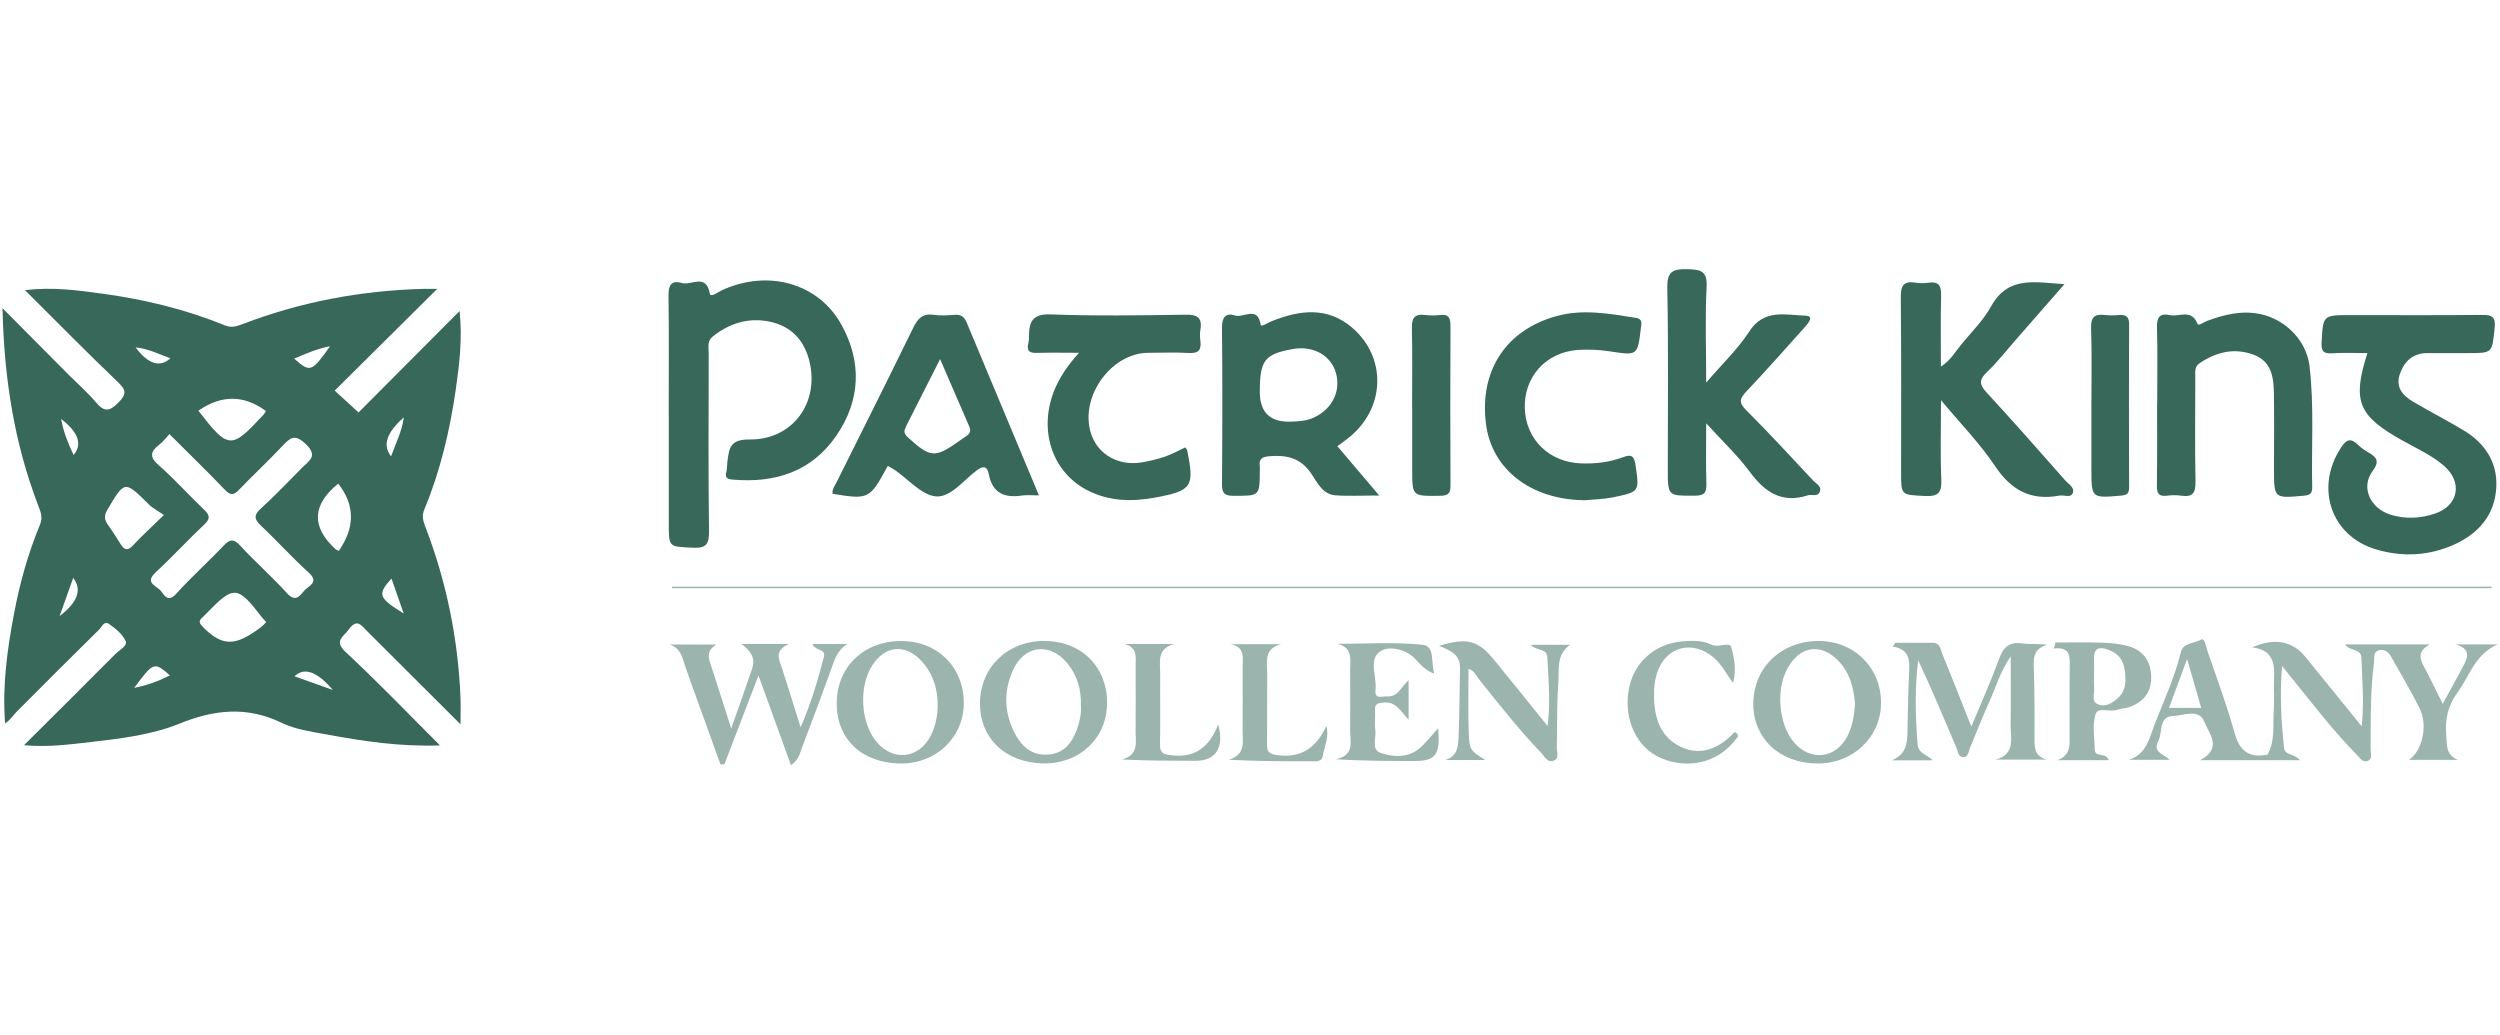 <?xml version="1.0" encoding="UTF-8"?>
<svg id="Layer_1" data-name="Layer 1" xmlns="http://www.w3.org/2000/svg" viewBox="0 0 250 103.46">
  <defs>
    <style>
      .cls-1 {
        fill: #9bb4ad;
      }

      .cls-2 {
        fill: #37685a;
      }
    </style>
  </defs>
  <path class="cls-2" d="M35.86,41.24c3.31-3.33,6.62-6.65,10.1-10.14,.29,2.76-.02,5.34-.39,7.9-.6,4.09-1.54,8.12-3.14,11.95-.29,.69-.09,1.22,.14,1.82,2.09,5.46,3.23,11.12,3.48,16.96,.03,.78,0,1.57,0,2.7-3.29-3.28-6.33-6.31-9.36-9.34-.56-.56-.99-1.28-1.81-.15-.57,.79-1.53,1.14-.28,2.3,3.15,2.92,6.12,6.03,9.4,9.3-4.04,.14-7.69-.42-11.31-1.09-1.53-.28-3.14-.5-4.51-1.16-3.49-1.7-6.78-1.33-10.25,.08-2.79,1.13-5.84,1.48-8.83,1.83-2.12,.24-4.25,.54-6.7,.32,3.17-3.15,6.17-6.13,9.15-9.13,.4-.4,1.24-.8,1.01-1.3-.32-.69-1.02-1.25-1.68-1.71-.46-.32-.7,.31-.97,.58-2.77,2.73-5.52,5.47-8.26,8.23-.37,.37-.64,.84-1.14,1.15-.29-3.81,.22-7.45,.91-11.06,.57-3.01,1.4-5.96,2.57-8.79,.33-.8,.05-1.35-.18-1.97C1.44,44.31,.41,37.9,.25,30.82c2.45,2.47,4.59,4.62,6.73,6.77,.88,.88,1.82,1.7,2.62,2.65,.79,.93,1.3,.96,2.21,.05,.88-.88,.82-1.29-.04-2.1-3.08-2.94-6.06-5.98-9.27-9.17,2.78-.35,5.32,.02,7.83,.36,4.16,.57,8.24,1.56,12.14,3.15,.71,.29,1.22,.09,1.81-.13,5.78-2.21,11.78-3.34,17.97-3.51,.46-.01,.92,0,1.47,0-3.47,3.44-6.82,6.76-10.25,10.17,.88,.81,1.56,1.42,2.39,2.19Zm-19.91,3.21c-.92,.7-1.04,1.24-.06,2.09,1.58,1.38,2.98,2.97,4.51,4.42,.59,.56,.66,.9,.02,1.5-1.65,1.55-3.18,3.23-4.85,4.77-1.19,1.1,.16,1.36,.55,1.9,.36,.5,.73,1.12,1.52,.23,1.47-1.64,3.14-3.12,4.66-4.73,.64-.68,1.02-.84,1.74-.05,1.49,1.63,3.17,3.09,4.65,4.73,.85,.94,1.27,.31,1.73-.24,.41-.5,1.57-.8,.44-1.82-1.64-1.48-3.12-3.14-4.73-4.65-.7-.66-.8-1.06-.03-1.76,1.44-1.31,2.77-2.72,4.14-4.1,.68-.68,1.59-1.13,.34-2.33-1.12-1.08-1.58-.61-2.36,.21-1.4,1.49-2.91,2.89-4.33,4.37-.52,.54-.84,.57-1.39,0-1.79-1.87-3.65-3.67-5.56-5.58-.34,.36-.62,.76-1,1.05Zm10.28,17.33c-2.5-3.26-2.84-3.28-5.65-.37-.11,.12-.22,.23-.34,.34-.34,.3-.38,.5,0,.89,1.79,1.85,3.05,2.01,5.18,.56,.27-.18,.53-.37,.78-.57,.15-.12,.28-.28,.42-.43-.16-.18-.28-.28-.38-.41Zm-11.36-11.36c-2.43-2.39-2.39-2.38-4.14,.57-.38,.64-.27,1.04,.11,1.56,.44,.61,.83,1.25,1.24,1.89,.37,.58,.7,.66,1.22,.1,.88-.95,1.84-1.82,3.09-3.04-.55-.38-1.1-.66-1.52-1.07Zm18.64,4.46c.1,.1,.25,.14,.37,.21q2.46-3.54-.06-6.73-3.9,3.18-.31,6.52Zm-7.18-13.38c.11-.12,.18-.26,.26-.4q-3.3-2.43-6.75-.03c3,3.88,3.28,3.9,6.49,.42Zm14.05,.24q-2.59,2.27-1.27,3.89c.48-1.34,1.09-2.49,1.27-3.89Zm-7.38-7.11c-1.27,.23-2.4,.73-3.58,1.23,1.59,1.42,1.75,1.36,3.58-1.23Zm-16.01,32.91c-1.56-1.38-1.65-1.35-3.57,1.25,1.3-.26,2.43-.67,3.57-1.25Zm-11.03-5.93q2.72-2.07,1.36-3.82c-.48,1.35-.87,2.46-1.36,3.82Zm23.49,6.02c1.17,.42,2.29,.82,3.84,1.37q-2.37-2.78-3.84-1.37ZM7.36,45.5q1.35-1.6-1.25-3.61c.24,1.31,.69,2.44,1.25,3.61Zm33.01,15.85c-.44-1.27-.83-2.37-1.22-3.49-1.43,1.58-1.33,1.91,1.22,3.49Zm-23.33-25.52c-1.13-.41-2.2-.96-3.48-1.09q1.89,2.52,3.48,1.09Z"/>
  <g>
    <path class="cls-2" d="M66.87,41.55c0-3.99,.04-7.97-.02-11.96-.02-1.05,.29-1.61,1.32-1.29,.93,.29,2.45-1.01,2.81,1.06,.08,.43,.83-.16,1.22-.34,4.57-2.1,9.63-.74,11.95,3.46,2.07,3.75,1.9,7.59-.54,11.12-2.47,3.57-6.11,4.73-10.33,4.36-.51-.04-.81-.14-.65-.75,.09-.36,.07-.75,.12-1.12,.17-1.28,.26-2.16,2.19-2.14,4.46,.04,7.13-3.88,5.93-8.1-.57-2-1.89-3.26-3.88-3.68-2.12-.45-4.05,.14-5.74,1.5-.55,.44-.38,1.08-.38,1.66,0,5.93-.05,11.85,.03,17.78,.02,1.35-.31,1.73-1.66,1.66-2.35-.12-2.36-.03-2.36-2.37,0-3.61,0-7.22,0-10.83Z"/>
    <path class="cls-2" d="M236.74,35.31c-1.21,0-2.39-.06-3.56,.02-.91,.06-1.07-.31-1.02-1.12,.15-2.7,.12-2.7,2.93-2.7,4.37,0,8.75,.03,13.12-.02,1.09-.01,1.37,.26,1.25,1.36-.26,2.46-.19,2.46-2.68,2.46-1.35,0-2.7,0-4.05,0-1.43,0-2.29,.8-2.74,2.08-.47,1.34,.29,2.17,1.32,2.78,1.67,.98,3.39,1.87,5.05,2.86,2.14,1.29,3.41,3.21,3.27,5.72-.15,2.69-1.71,4.56-4.16,5.68-2.57,1.17-5.23,1.3-7.89,.5-4.49-1.34-6.09-6.16-3.5-10.14,.54-.84,.97-1.04,1.72-.31,.31,.3,.67,.55,1.04,.76,.84,.5,1.16,.87,.4,1.9-1.17,1.59-.23,3.67,1.79,4.32,1.48,.47,3.01,.39,4.46-.1,2.37-.79,2.8-3.14,.91-4.78-1.23-1.06-2.72-1.73-4.12-2.51-4.47-2.48-5.08-3.95-3.54-8.76Z"/>
    <path class="cls-2" d="M206.45,28.41c-1.78,2.04-3.36,3.84-4.94,5.65-.92,1.05-1.79,2.17-2.8,3.13-.8,.76-.81,1.24-.05,2.06,2.67,2.89,5.26,5.84,7.86,8.79,.34,.38,1,.72,.74,1.3-.22,.48-.88,.13-1.33,.22-2.85,.53-4.82-.54-6.43-2.96-1.48-2.22-3.38-4.16-5.4-6.58,0,2.92-.08,5.41,.03,7.9,.06,1.32-.26,1.75-1.65,1.68-2.37-.13-2.37-.03-2.37-2.36,0-5.82,.03-11.64-.03-17.46-.01-1.18,.23-1.72,1.49-1.51,.42,.07,.87,.06,1.29,0,1.03-.14,1.28,.32,1.25,1.28-.06,2.32-.02,4.63-.02,7.11,.96-.6,1.44-1.49,2.05-2.23,1.03-1.24,2.21-2.42,2.98-3.81,1.7-3.06,4.36-2.39,7.33-2.2Z"/>
    <path class="cls-2" d="M170.62,42.33c0,2.27-.04,4.15,.02,6.02,.02,.85-.13,1.21-1.12,1.22-2.74,.01-2.74,.07-2.74-2.65,0-6.04,.07-12.08-.05-18.12-.03-1.68,.56-1.91,2.01-1.88,1.35,.03,2.01,.18,1.92,1.8-.16,3.01-.04,6.03-.04,9.54,1.62-1.89,3.18-3.36,4.3-5.1,1.49-2.32,3.66-1.65,5.65-1.59,.86,.03,.27,.74-.05,1.1-1.95,2.17-3.87,4.35-5.87,6.46-.69,.73-.8,1.12-.02,1.9,2.29,2.28,4.48,4.67,6.69,7.03,.3,.32,.91,.58,.64,1.16-.22,.49-.78,.18-1.17,.31-2.62,.85-4.32-.33-5.83-2.37-1.21-1.63-2.71-3.04-4.35-4.84Z"/>
    <path class="cls-2" d="M215.72,40.32c0-2.53,.05-5.07-.02-7.6-.03-1.03,.31-1.42,1.28-1.21,.93,.21,2.17-.66,2.76,.86,.11,.27,.65-.17,.99-.29,1.73-.63,3.47-1.07,5.35-.66,2.5,.54,4.57,2.66,4.87,5.18,.48,4.03,.18,8.07,.27,12.11,.01,.62-.2,.8-.83,.86-2.99,.27-2.99,.3-2.99-2.7,0-2.53,.03-5.07-.01-7.6-.03-1.6-.26-3.17-2.08-3.82-1.94-.69-3.7-.24-5.35,.87-.56,.38-.42,.95-.43,1.47,0,3.45-.05,6.9,.02,10.35,.02,1.11-.24,1.6-1.41,1.43-.48-.07-.98-.06-1.46,0-.79,.09-1-.21-.99-.99,.04-2.75,.02-5.5,.02-8.25Z"/>
    <path class="cls-2" d="M118.53,44.74c.08,.13,.17,.2,.19,.29,.73,3.62,.51,4.03-3.16,4.72-2.36,.44-4.72,.4-6.93-.78-3.49-1.87-4.82-6.1-3.14-10.08,.53-1.24,1.28-2.35,2.41-3.61-1.54,0-2.84-.03-4.14,.01-.76,.03-1.14-.15-.92-.99,.07-.26,.05-.54,.06-.8,.03-1.42,.43-2.12,2.17-2.06,4.47,.17,8.96,.1,13.44,.03,1.18-.02,1.74,.24,1.53,1.5-.06,.37-.05,.76,0,1.13,.11,.89-.18,1.26-1.14,1.2-1.35-.08-2.7-.02-4.05-.02-3.86,0-7.05,4.67-5.67,8.3,.74,1.94,2.73,3.03,4.98,2.66,.79-.13,1.58-.32,2.34-.58,.7-.24,1.36-.61,2.03-.92Z"/>
    <path class="cls-2" d="M158.36,50.02c-5.29-.08-9.18-3.09-9.76-7.61-.68-5.31,1.97-9.38,7.01-10.79,2.69-.75,5.34-.25,8,.17,.39,.06,.56,.27,.52,.66,0,.11-.03,.21-.04,.32-.33,2.83-.33,2.79-3.14,2.36-1.06-.16-2.16-.21-3.23-.13-3.18,.26-5.35,2.73-5.24,5.85,.11,3.12,2.45,5.38,5.64,5.49,1.42,.05,2.79-.11,4.13-.6,.68-.25,1.13-.35,1.29,.69,.4,2.74,.47,2.75-2.28,3.31-.95,.19-1.93,.2-2.89,.29Z"/>
    <path class="cls-1" d="M226.75,75.47c.81-1.44,.51-3.04,.63-4.58,.07-.97-.02-1.94,.02-2.91,.08-1.53,0-2.95-2.17-3.25,2.27-.99,4.03-.61,5.31,.96,1.82,2.24,3.63,4.48,5.63,6.94,.26-2.48,.04-4.65-.03-6.83-.03-.99-1.12-.63-1.65-1.36h8.51c-1.25,.66-1.05,1.41-.59,2.25,.61,1.12,1.15,2.28,1.86,3.7,.72-1.32,1.33-2.42,1.92-3.53,.5-.93,1.1-1.91-.62-2.42h4.18c-2.31,1.04-2.79,3.18-3.98,4.78-.94,1.27-1.29,2.67-1.15,4.24,.09,.98-.09,2.03,1.18,2.53h-4.91c1.36-.88,1.9-3.48,1.09-5.12-.86-1.73-1.86-3.39-2.8-5.08-.28-.51-.66-.92-1.27-.77-.63,.16-.45,.78-.51,1.23-.37,2.89-.33,5.81-.34,8.71,0,.4,.22,.95-.31,1.14-.49,.18-.75-.31-1.05-.6-2.27-2.31-4.25-4.87-6.28-7.39-.34-.41-.67-.83-1.21-1.51-.25,2.94-.08,5.56,.2,8.19,.08,.77,.97,.52,1.58,1.23h-3.89c-.13-.59,.47-.32,.65-.55Z"/>
    <path class="cls-1" d="M193.25,76.03h-4.06c1.72-.71,1.53-2.2,1.57-3.58,.04-1.72,.06-3.44,.15-5.16,.06-1.2,.1-2.34-1.62-2.63l.23-.38c1.25,0,2.51,0,3.76,0,.74,0,.77,.67,.96,1.13,.95,2.32,1.86,4.65,2.89,7.25,1.01-2.42,1.98-4.57,2.78-6.78,.44-1.21,1.05-1.72,2.34-1.54,.77,.11,1.57,.02,2.48,.14-1.5,.41-1.38,1.48-1.34,2.58,.06,2.21,.08,4.41,.06,6.62,0,.98-.07,1.92,1.21,2.28h-5.09c2.03-.55,1.47-2.19,1.49-3.54,.04-2.14,.01-4.28,.01-6.78-1.09,1.58-1.49,3.12-2.14,4.54-.69,1.51-1.28,3.07-1.93,4.6-.16,.37-.16,.97-.71,.93-.5-.03-.51-.62-.67-.99-1.23-2.9-2.45-5.8-3.8-8.69-.36,2.81-.28,5.6-.06,8.4,.07,.93,.91,1.01,1.49,1.57Z"/>
    <path class="cls-1" d="M79.1,76.53c-1.09-3.02-2.13-5.87-3.25-8.98-1.21,3.14-2.31,6.01-3.41,8.88-.13,0-.27,0-.4,0-.74-2.05-1.47-4.09-2.21-6.14-.44-1.21-.89-2.42-1.3-3.64-.29-.87-.43-1.83-1.58-2.2h4.69c-1.17,.7-.72,1.58-.42,2.47,.61,1.83,1.18,3.67,1.9,5.93,.8-2.26,1.47-4.13,2.1-6.01,.36-1.08-.2-1.79-1.08-2.45h4.77c-1.52,.66-1.01,1.54-.72,2.41,.6,1.84,1.17,3.68,1.87,5.93,1.08-2.49,1.74-4.76,2.33-7.05,.22-.86-.91-.56-1.13-1.28h3.47c-1.05,.65-1.32,1.71-1.69,2.74-.93,2.58-1.9,5.14-2.87,7.7-.2,.54-.3,1.16-1.08,1.68Z"/>
    <path class="cls-2" d="M141.21,40.64c0-2.59,.04-5.18-.02-7.76-.03-1.03,.22-1.53,1.34-1.38,.48,.06,.98,.06,1.46,0,.91-.11,1.06,.32,1.06,1.12-.03,5.28-.03,10.57,0,15.85,0,.79-.14,1.1-1.04,1.11-2.79,.03-2.79,.08-2.79-2.63,0-2.1,0-4.21,0-6.31Z"/>
    <path class="cls-2" d="M209.14,40.56c0-2.58,.06-5.16-.03-7.74-.04-1.1,.34-1.45,1.38-1.32,.48,.06,.97,.04,1.45,0,.68-.05,.97,.19,.97,.9-.02,5.43-.02,10.86,0,16.29,0,.59-.12,.81-.79,.87-2.98,.26-2.98,.28-2.98-2.71,0-2.1,0-4.19,0-6.29Z"/>
    <path class="cls-1" d="M67.17,58.67H249.16s0,.1,0,.15H67.22l-.05-.15Z"/>
    <path class="cls-1" d="M146.85,66.9c0,2.15-.05,4.2,.02,6.24,.06,1.89,.12,1.88,1.66,2.86h-4c1.3-.4,1.29-1.47,1.33-2.45,.09-2.26,.1-4.52,.14-6.79,.02-1.3-.99-1.72-2.09-2.18,2.8-.85,3.91-.55,5.5,1.41,1.73,2.12,3.45,4.25,5.35,6.61,.31-2.47,.08-4.68-.03-6.89-.05-.9-1.05-.58-1.66-1.23h3.94c-1.45,1.01-1.07,2.58-1.18,3.95-.17,2.09-.09,4.2-.15,6.3-.01,.45,.27,1.08-.27,1.32-.64,.29-.94-.4-1.28-.75-2.2-2.3-4.17-4.8-6.16-7.28-.32-.4-.51-.94-1.1-1.13Z"/>
    <path class="cls-1" d="M133.75,64.38c2.83,0,5.68-.19,8.48,.09,1.31,.13,.83,1.76,1.2,2.89-.96-.33-1.42-.96-1.92-1.48-1-1.03-2.61-1.28-3.42-.79-1.32,.81-.37,2.59-.54,3.95-.11,.92,.69,.57,1.15,.6,1.13,.06,1.4-.96,2.16-1.62v3.95c-.76-.77-1.21-1.84-2.49-1.72-.58,.06-.91,.11-.87,.79,.05,.64-.07,1.3,.03,1.94,.12,.8-.45,1.99,.55,2.32,1.25,.41,2.69,.51,3.85-.45,.64-.54,1.15-1.23,1.89-2.03,.22,2.74-.28,3.29-2.48,3.28-2.55-.01-5.11,0-7.8-.18,1.99-.36,1.46-1.79,1.47-2.94,.03-1.99,.01-3.99,0-5.98,0-1.01,.32-2.22-1.26-2.61Z"/>
    <path class="cls-1" d="M173.32,68.32c-.68-.89-1.12-1.86-1.96-2.57-2.12-1.8-4.79-1.1-5.65,1.53-.18,.55-.28,1.15-.3,1.74-.07,2.32,.37,4.54,2.64,5.65,2.09,1.02,3.95,.1,5.43-1.48,.59,.36,.19,.61,.03,.82-1.7,2.24-4.7,2.96-7.42,1.8-2.39-1.03-3.72-3.8-3.23-6.76,.44-2.7,2.52-4.63,5.25-4.9,1.03-.1,2.12-.14,3.02,.31,.73,.36,1.84-.32,1.99,.24,.31,1.12,.54,2.36,.18,3.62Z"/>
    <path class="cls-1" d="M112.4,64.4h5.02c-1.79,.46-1.39,1.87-1.4,3.05-.02,2.32,.03,4.63-.02,6.95-.02,.83,.25,1.02,1.08,1.12,2.42,.32,3.86-.82,4.74-3.08,.64,2.34-.26,3.65-2.28,3.64-2.41-.01-4.81,0-7.35-.13,1.74-.46,1.36-1.77,1.37-2.9,.02-2.1,.01-4.2,0-6.3,0-.94,.26-2.04-1.16-2.36Z"/>
    <path class="cls-1" d="M132.64,72.6c.3,1.14-.21,2.06-.37,3.03-.06,.36-.36,.5-.73,.5-2.84,0-5.68,0-8.65-.15,1.76-.55,1.36-1.91,1.37-3.08,.02-2.05,.01-4.09,0-6.14,0-.93,.3-2.06-1.2-2.34h5.05c-1.78,.43-1.38,1.84-1.39,3.02-.02,2.32,.02,4.63-.02,6.95-.02,.83,.24,1.02,1.08,1.13,2.42,.31,3.86-.81,4.86-2.91Z"/>
    <path class="cls-2" d="M133.73,44.61c1.32,1.55,2.62,3.09,4.19,4.94-1.75,0-3.07,.08-4.39-.02-1.29-.1-1.82-1.32-2.41-2.18-1.07-1.57-2.44-1.86-4.15-1.73-.77,.06-1.1,.26-.99,1.03,.02,.16,0,.32,0,.48-.02,2.49-.02,2.45-2.61,2.45-.9,0-1.18-.23-1.17-1.16,.04-5.23,.05-10.46,0-15.69,0-1.04,.4-1.47,1.3-1.18,.84,.27,2.28-1.02,2.57,.94,.04,.24,.72-.22,1.1-.37,2.79-1.12,5.57-1.48,8.05,.65,3.39,2.91,3.32,7.81-.06,10.76-.43,.38-.91,.7-1.43,1.09Zm-4.55-2.45c.64-.03,1.27-.05,1.9-.28,2.01-.76,3.07-2.65,2.51-4.6-.52-1.78-2.31-2.75-4.36-2.37-2.78,.51-3.25,1.14-3.25,4.27q0,3.14,3.2,2.98Z"/>
    <path class="cls-2" d="M103.91,49.54c-.73,0-1.22-.06-1.69,.01-1.76,.27-2.97-.21-3.34-2.13-.13-.69-.46-.95-1.2-.39-1.32,.99-2.62,2.73-4.08,2.61-1.44-.12-2.76-1.71-4.13-2.65-.22-.15-.46-.27-.69-.4-1.82,3.34-1.89,3.38-5.52,2.79-.07-.46,.22-.8,.41-1.18,2.55-5.13,5.13-10.25,7.64-15.4,.45-.92,.93-1.48,2.05-1.32,.69,.1,1.4,.06,2.1,0,.64-.05,.97,.2,1.21,.78,2.36,5.67,4.74,11.34,7.22,17.27Zm-13.3-6.9c-.21,.41-.27,.69,.16,1.08,2.27,2.07,2.71,2.12,5.19,.35,.22-.16,.44-.3,.66-.45,.35-.23,.51-.5,.32-.94-.96-2.2-1.9-4.4-2.93-6.77-1.2,2.37-2.3,4.55-3.41,6.73Z"/>
    <path class="cls-1" d="M104.47,64.1c3.66,.01,6.23,2.56,6.24,6.18,0,3.51-2.72,6.11-6.36,6.06-3.8-.05-6.39-2.52-6.35-6.05,.04-3.59,2.77-6.21,6.47-6.2Zm2.25,2.21c-1.76-2.1-4.28-1.8-5.42,.7-.99,2.18-.88,4.39,.27,6.49,.68,1.24,1.7,2.07,3.24,1.96,1.56-.11,2.36-1.13,2.86-2.46,.3-.81,.48-1.65,.42-2.43,.05-1.65-.38-3.07-1.38-4.27Z"/>
    <path class="cls-1" d="M181.93,64.1c3.57,.03,6.24,2.75,6.17,6.29-.06,3.38-2.82,5.97-6.35,5.96-3.77-.01-6.44-2.51-6.42-6,.03-3.63,2.83-6.28,6.6-6.25Zm1.84,1.91c-1.61-1.6-3.49-1.45-4.77,.4-1.46,2.11-1.25,5.93,.42,7.85,1.64,1.89,4.15,1.6,5.31-.62,.53-1.02,.69-2.13,.78-3.25-.15-1.64-.52-3.17-1.75-4.38Z"/>
    <path class="cls-1" d="M83.67,70.31c.02-3.62,2.71-6.21,6.44-6.21,3.63,0,6.25,2.58,6.27,6.17,.01,3.47-2.77,6.13-6.37,6.08-3.84-.05-6.36-2.46-6.34-6.04Zm8.44-4.26c-1.63-1.68-3.58-1.5-4.86,.45-1.41,2.14-1.2,5.8,.43,7.72,1.66,1.95,4.26,1.64,5.4-.67,.46-.92,.68-1.92,.69-2.95,.03-1.8-.56-3.4-1.67-4.55Z"/>
    <path class="cls-1" d="M210.88,76.02h-5.13c1.4-.52,1.21-1.67,1.21-2.73,0-2.21-.02-4.42,.01-6.62,.02-1.02,.09-2-1.6-1.82,.06-.2,.13-.4,.19-.6,1.58,0,3.16-.04,4.74,.02,.85,.03,1.73,.12,2.55,.35,1.54,.44,2.26,1.57,2.27,3.14,0,1.55-.85,2.49-2.26,2.97-.35,.12-.76,.1-1.1,.24-.74,.3-1.97-.34-2.21,.46-.33,1.08-.1,2.34-.07,3.52,.02,.86,1.09,.22,1.4,1.07Zm0-11.03c-1.03-.38-1.54-.17-1.48,1.02,.04,.96-.03,1.93,.02,2.9,.03,.54-.32,1.28,.44,1.55,.73,.25,1.35-.15,1.9-.62,.67-.59,.8-1.36,.78-1.95,0-1.47-.4-2.42-1.66-2.89Z"/>
    <path class="cls-1" d="M226.75,75.47c-.22,.18-.43,.37-.65,.55h-6.09c2.31-1.22,.86-2.7,.43-3.82-.53-1.4-2.09-.63-3.14-.6-1.47,.05-1.02,1.63-1.47,2.5-.6,1.13,.54,1.3,1.14,1.88h-4.09c1.78-.55,2.04-2.15,2.58-3.54,.93-2.39,2.02-4.72,2.63-7.24,.23-.94,1.36-.85,2.05-1.25,.33-.19,.45,.72,.6,1.14,.95,2.74,1.95,5.46,2.73,8.25,.51,1.81,1.49,2.48,3.28,2.12Zm-6.63-4.68c-.45-1.56-.86-2.99-1.41-4.89-.7,1.89-1.23,3.31-1.81,4.89h3.22Z"/>
  </g>
</svg>